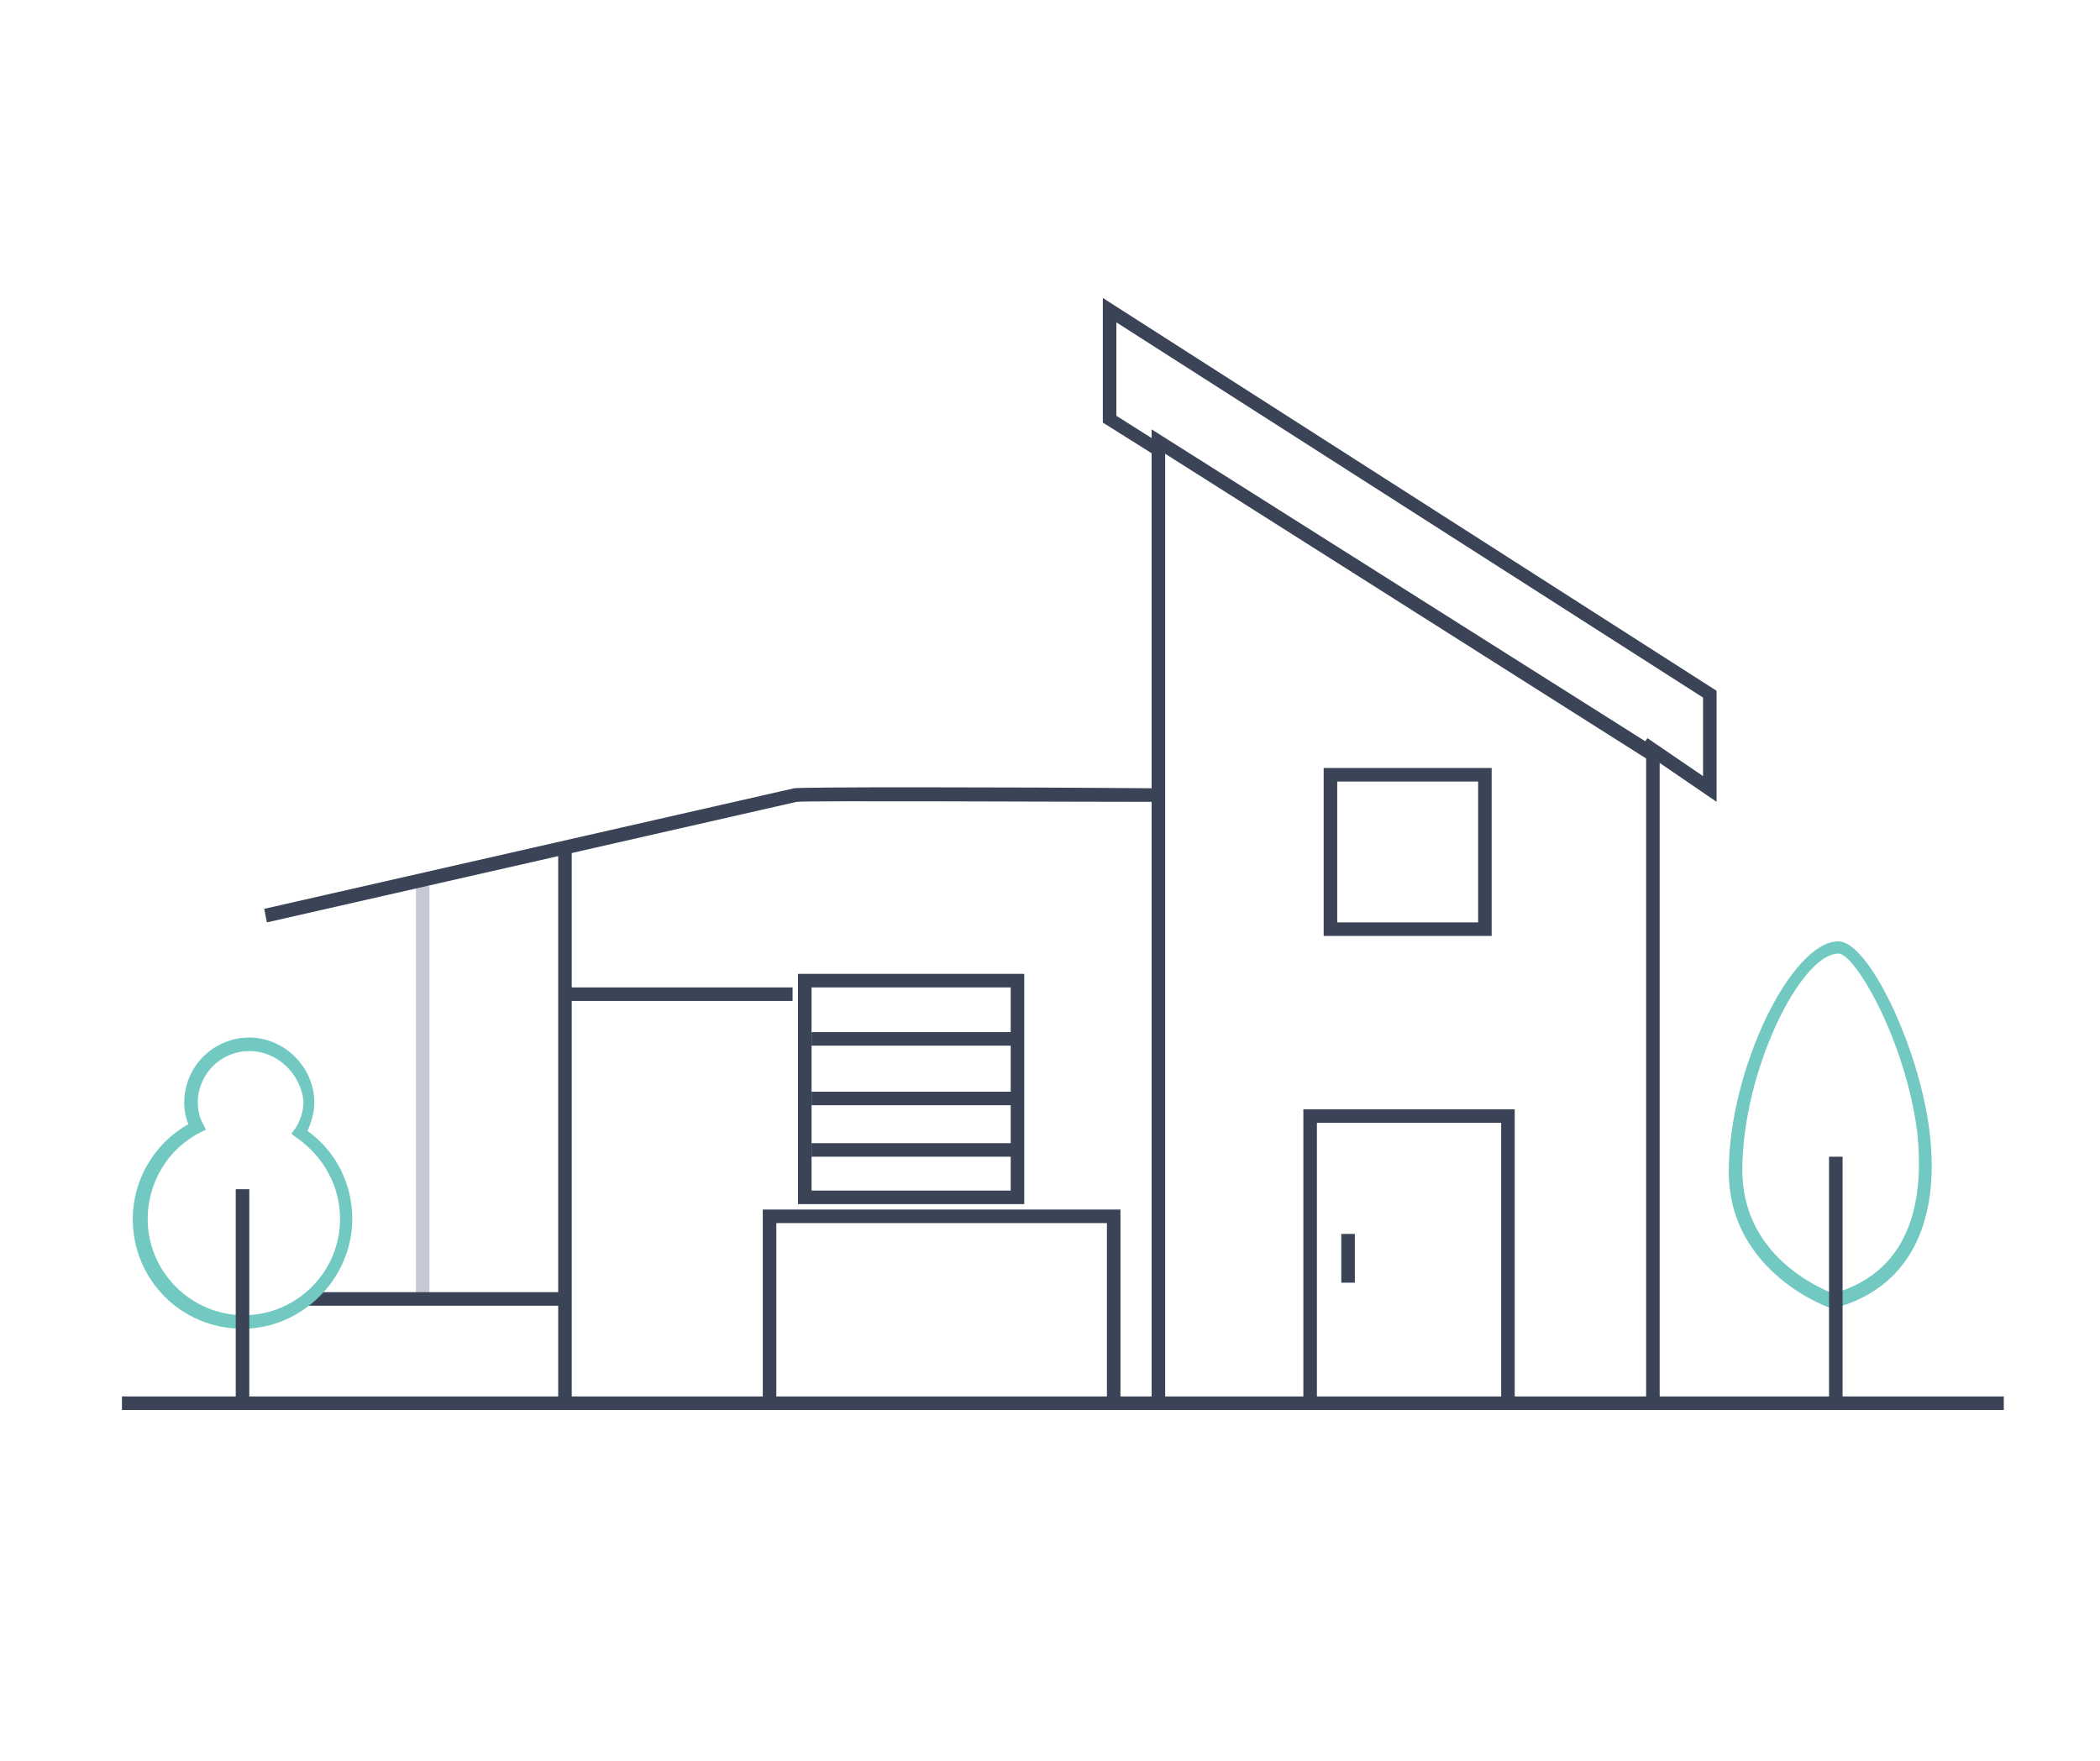<?xml version="1.0" encoding="utf-8"?>
<!-- Generator: Adobe Illustrator 24.1.2, SVG Export Plug-In . SVG Version: 6.00 Build 0)  -->
<svg version="1.1" id="Layer_1" xmlns="http://www.w3.org/2000/svg" xmlns:xlink="http://www.w3.org/1999/xlink" x="0px" y="0px"
	 viewBox="0 0 155 130" style="enable-background:new 0 0 155 130;" xml:space="preserve">
<style type="text/css">
	.st0{fill:#3A4456;}
	.st1{fill:none;stroke:#3A4456;stroke-miterlimit:10;}
	.st2{fill:#C5CAD5;}
	.st3{fill:#71C9C1;}
</style>
<g>
	<g>
		<polygon class="st0" points="122.5,103.8 121.5,103.8 121.5,56 86,33.5 86,103.8 85,103.8 85,31.7 122.5,55.4 		"/>
		<polygon class="st0" points="111.8,103.8 110.8,103.8 110.8,82.9 97.2,82.9 97.2,103.8 96.2,103.8 96.2,81.9 111.8,81.9 		"/>
		<path class="st0" d="M110.1,69.1H97.7V56.7h12.4V69.1z M98.7,68.1h10.4V57.7H98.7V68.1z"/>
		<path class="st1" d="M85.5,56.4"/>
		<polygon class="st0" points="126.7,59.2 121,55.3 121.6,54.5 125.7,57.3 125.7,51.5 82.4,23.8 82.4,30.7 86.2,33.1 85.7,33.9 
			81.4,31.2 81.4,22 126.7,51 		"/>
		<path class="st1" d="M136.3,99.4"/>
		<path class="st1" d="M136.3,102.9"/>
		<rect x="30.7" y="65.4" class="st2" width="1" height="30.8"/>
		<rect x="41.2" y="62.9" class="st0" width="1" height="40.5"/>
		<path class="st0" d="M19.7,68.1l-0.2-1l39.1-8.9c0.3-0.1,14.7-0.1,26.8,0v1c-7.1,0-25.8-0.1-26.6,0L19.7,68.1z"/>
		<polygon class="st0" points="82.7,103.6 81.7,103.6 81.7,90.3 57.3,90.3 57.3,103.6 56.3,103.6 56.3,89.3 82.7,89.3 		"/>
		<rect x="22.7" y="95.4" class="st0" width="19" height="1"/>
		<path class="st0" d="M75.6,88.9H58.9v-17h16.7C75.6,71.9,75.6,88.9,75.6,88.9z M59.9,87.9h14.7v-15H59.9V87.9z"/>
		<rect x="59.9" y="76.2" class="st0" width="15.1" height="1"/>
		<rect x="59.9" y="80.6" class="st0" width="15.1" height="1"/>
		<rect x="59.9" y="84.4" class="st0" width="15.1" height="1"/>
		<path class="st3" d="M17.9,98.1c-4.5,0-8.1-3.6-8.1-8.1c0-2.9,1.6-5.6,4.1-7c-0.2-0.5-0.3-1-0.3-1.6c0-2.7,2.2-4.8,4.8-4.8
			s4.8,2.2,4.8,4.8c0,0.7-0.2,1.4-0.5,2.1C24.8,85,26,87.4,26,90C26,94.4,22.3,98.1,17.9,98.1z M18.4,77.6c-2.1,0-3.8,1.7-3.8,3.8
			c0,0.5,0.1,1.1,0.4,1.6l0.2,0.4l-0.4,0.2c-2.4,1.2-3.9,3.7-3.9,6.4c0,3.9,3.2,7.1,7.1,7.1s7.1-3.2,7.1-7.1c0-2.4-1.2-4.6-3.2-6
			l-0.4-0.3l0.3-0.4c0.4-0.6,0.6-1.3,0.6-2C22.2,79.3,20.5,77.6,18.4,77.6z"/>
		<rect x="17.4" y="87.8" class="st0" width="1" height="15.6"/>
		<g>
			<path class="st3" d="M135.3,96.6h-0.1c-0.1,0-7.6-2.6-7.6-10.1s4.6-17,8.1-17c2.2,0,5.9,7.7,6.7,13.9
				C143.3,90.4,140.8,95.2,135.3,96.6L135.3,96.6z M135.7,70.4c-2.8,0-7.1,8.7-7.1,16c0,6.3,5.7,8.7,6.7,9.1c6.1-1.7,6.7-7.5,6.2-12
				C140.6,76.7,136.9,70.4,135.7,70.4z"/>
			<rect x="135" y="85.4" class="st0" width="1" height="18.6"/>
		</g>
		<rect x="42.1" y="72.9" class="st0" width="16.4" height="1"/>
	</g>
	<rect x="9" y="103.1" class="st0" width="138.9" height="1"/>
	<rect x="99" y="91.1" class="st0" width="1" height="3.6"/>
</g>
</svg>
